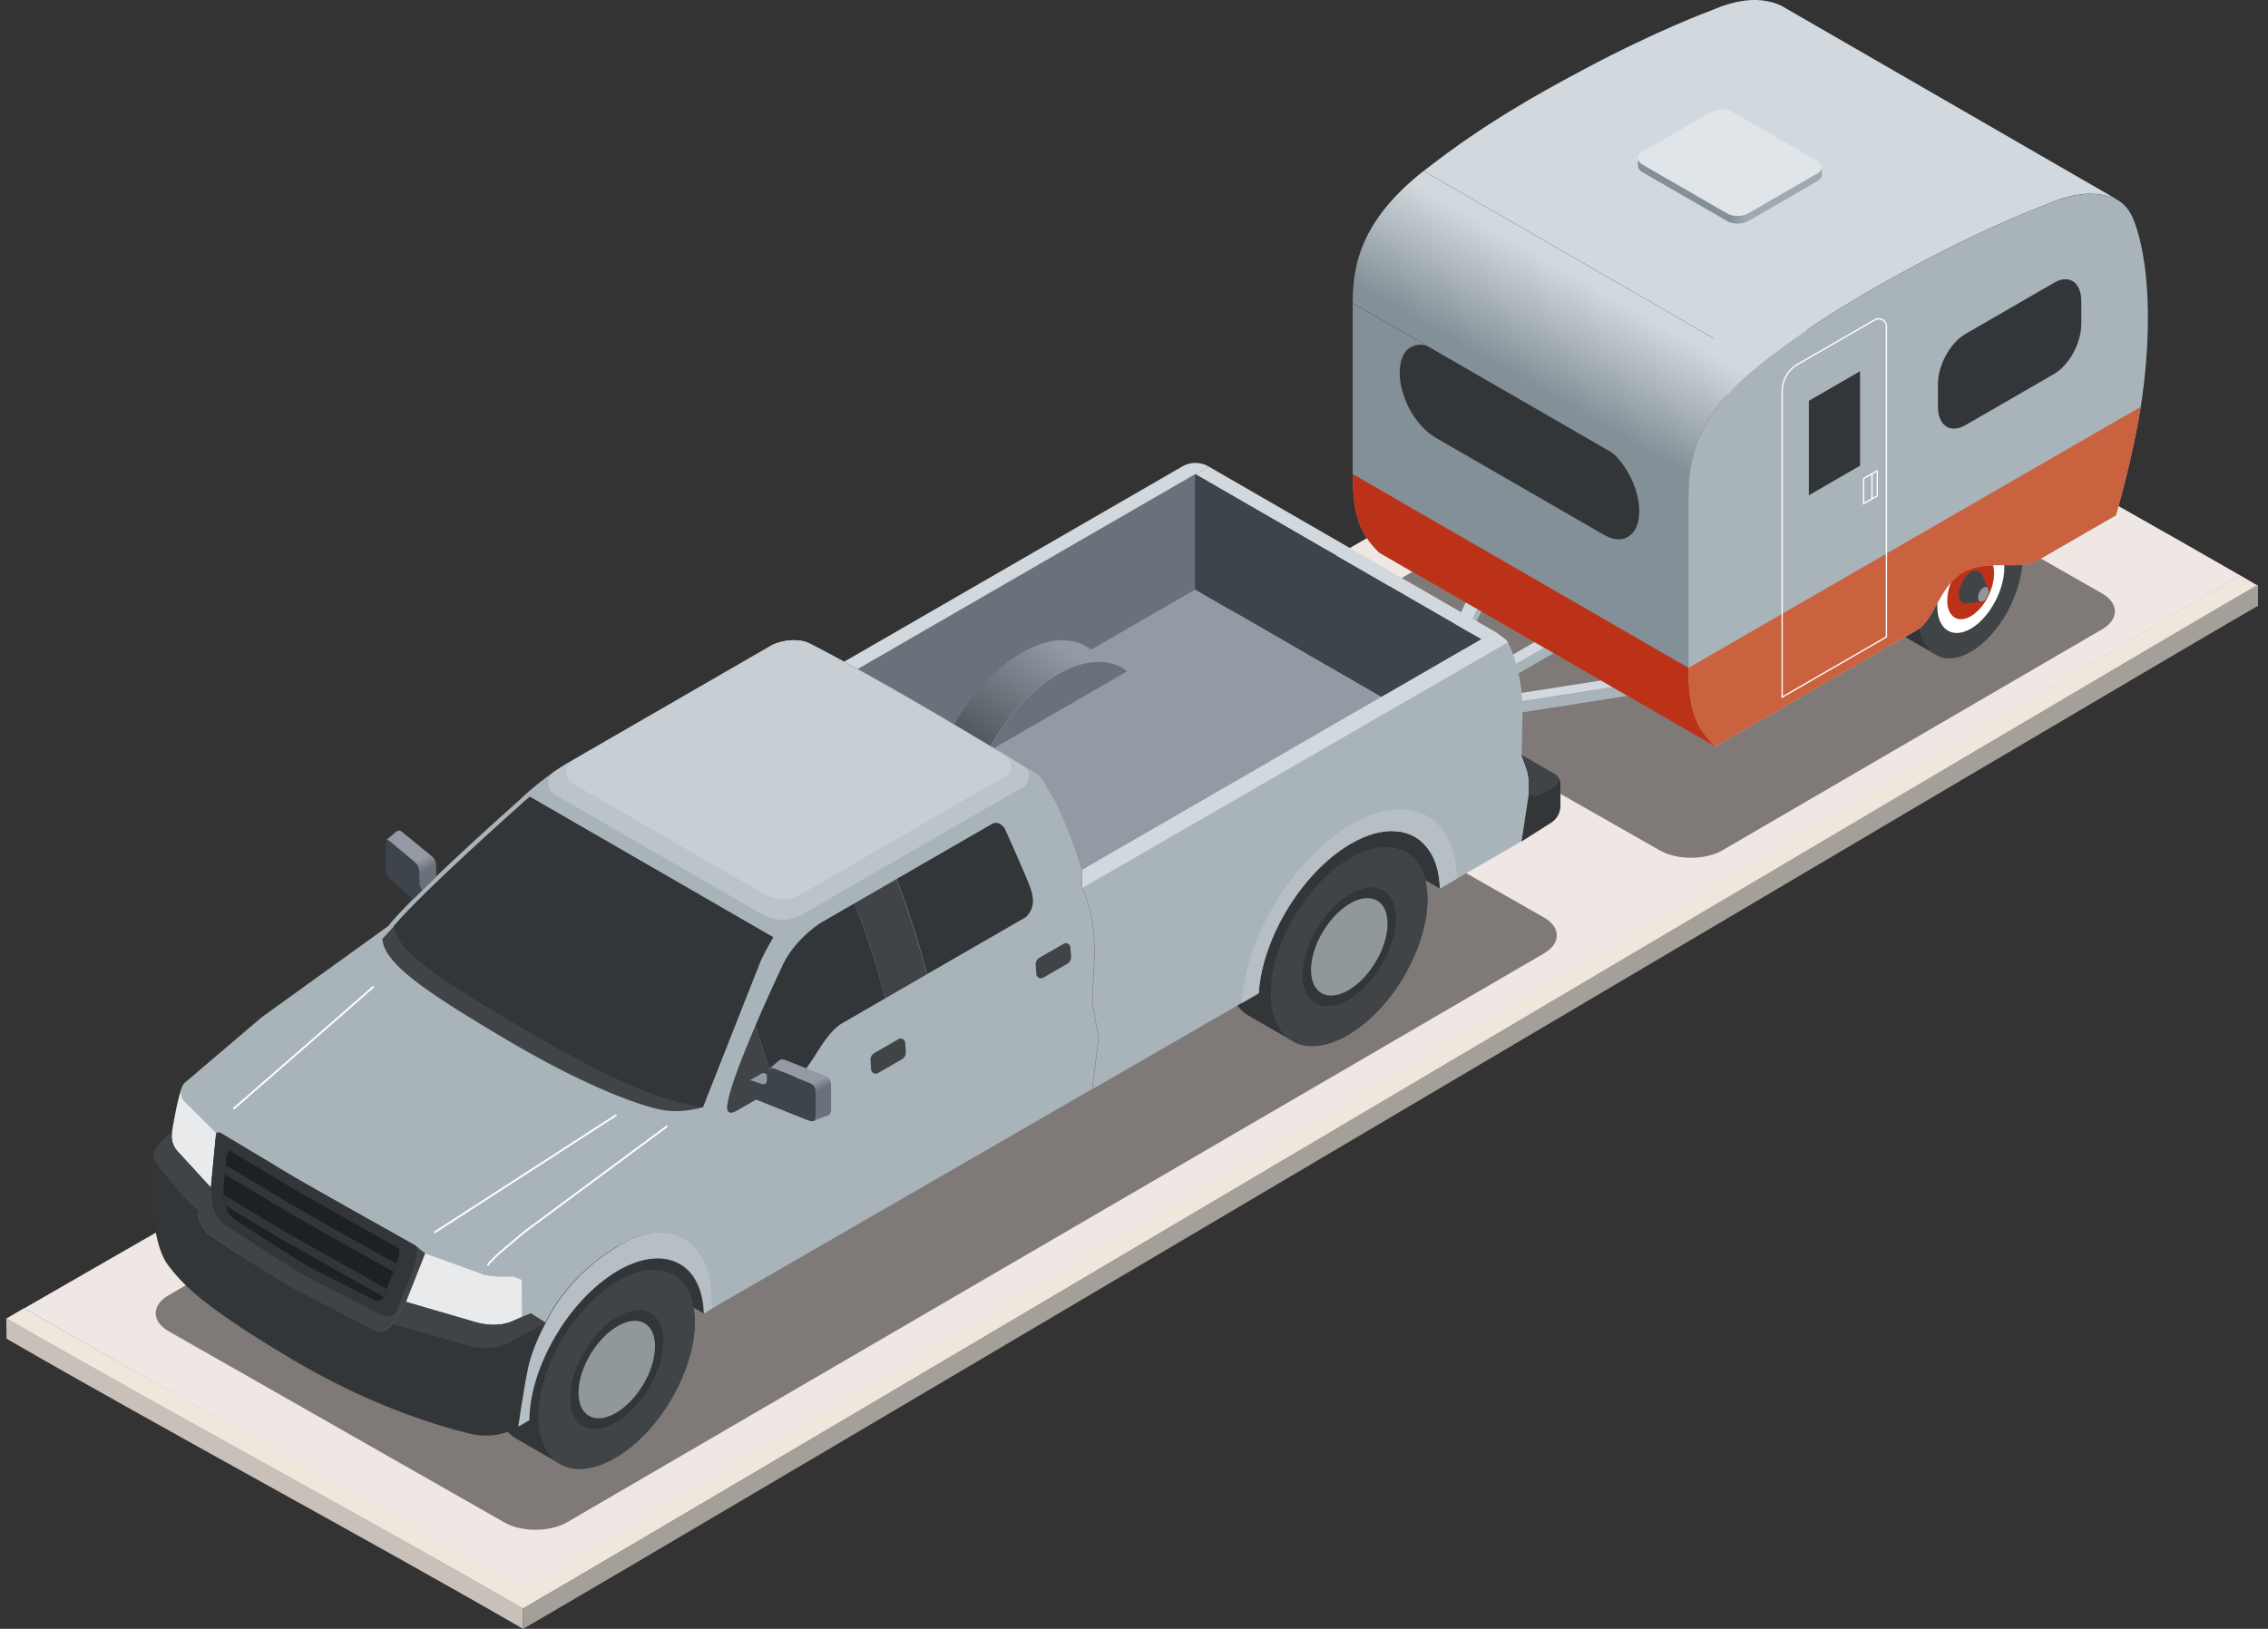 <svg width="213" height="153" fill="none" xmlns="http://www.w3.org/2000/svg"><rect width="100%" height="100%" fill="#333333" stroke="none"/><path d="M.615 123.842l1.646-.961c14.324 8.276 32.524 18.025 46.862 26.301 14.324-8.276 146.94-86.86 161.263-95.137.554.32 1.108.641 1.647.962-14.878 8.597-148.047 87.502-162.924 96.099C34.23 142.509 15.478 132.44.6 123.857l.015-.015z" fill="#EFE6DC"/><path d="M2.276 122.895C16.6 114.618 151.707 37.2 166.031 28.938c14.324 8.277 30.032 16.845 44.37 25.121-14.324 8.306-146.939 86.934-161.263 95.24-14.323-8.306-32.523-18.098-46.862-26.404z" fill="#EFE7E4"/><path d="M49.138 153c14.877-8.597 148.046-87.502 162.924-96.1v-1.996c-14.878 8.612-148.047 87.56-162.924 96.172V153z" fill="#A59F9A"/><path d="M.586 123.813c0 .641.03 1.297.03 1.938 14.877 8.597 33.63 18.666 48.508 27.249v-1.923C34.232 142.479 15.478 132.41.586 123.813z" fill="#C9C1B9"/><path d="M165.856 37.769c-1.617-.918-4.269-.904-5.872.029l-35.642 20.75c-1.618.932-1.603 2.462.014 3.38l31.548 17.967c1.617.918 4.269.904 5.872-.03l35.642-20.749c1.617-.932 1.603-2.462-.015-3.38l-31.547-17.967z" fill="#231F20" opacity=".55"/><path d="M180.209 57.95c0 1.676.539 2.885 1.443 3.468.874.612 2.083.583 3.438-.19 1.341-.771 2.55-2.17 3.454-3.773.86-1.603 1.413-3.454 1.413-5.13 0-1.675-.539-2.899-1.413-3.482-.904-.583-2.113-.568-3.454.204-1.355.772-2.564 2.157-3.438 3.774-.889 1.617-1.443 3.454-1.443 5.13z" fill="#404447"/><path d="M181.943 56.96c0 2.156 1.399 3.103 3.147 2.098 1.734-1.006 3.148-3.585 3.148-5.756 0-2.171-1.414-3.104-3.148-2.098-1.748 1.005-3.147 3.555-3.147 5.74v.015z" fill="#fff"/><path d="M182.876 56.42c0 1.501.991 2.171 2.2 1.472 1.224-.7 2.2-2.506 2.2-4.036 0-1.516-.991-2.172-2.2-1.472-1.224.7-2.2 2.492-2.2 4.022v.014z" fill="#BC3219"/><path d="M185.061 46.832c-.874-.583-2.113-.568-3.453.204-1.341.787-2.55 2.172-3.439 3.774-.889 1.618-1.428 3.454-1.428 5.13 0 1.675.539 2.885 1.428 3.468l3.483 1.996c-.889-.583-1.443-1.792-1.443-3.468s.539-3.512 1.443-5.13c.874-1.617 2.083-3.001 3.438-3.773 1.341-.787 2.55-.787 3.454-.204l-3.483-2.011v.014z" fill="#333639"/><path d="M185.091 53.739c.466-.277.874-.146 1.049.277l.598 1.297-.642 1.209-1.428.175c-.422.029-.714-.306-.714-.904 0-.597.51-1.69 1.122-2.054h.015z" fill="#404447"/><path d="M185.776 56.114c0 .35.218.496.495.336.277-.16.496-.569.496-.918 0-.35-.219-.496-.496-.335-.277.16-.495.568-.495.917z" fill="#91989C"/><path d="M148.924 6.426c6.834-3.629 11.497-5.334 12.022-5.538.524-.218 2.725-1.18 4.881-.801.539.087 1.064.233 1.545.495l31.518 18.2c-.481-.262-.991-.393-1.53-.495-2.157-.38-4.357.583-4.881.801-.51.204-5.188 1.91-12.022 5.537-4.357 2.317-9.603 5.217-15.213 9.632l-31.532-18.2c5.61-4.415 10.855-7.315 15.212-9.631z" fill="#D2D9DE"/><path d="M158.571 46.672v16.073c0 4.065.772 5.668 2.506 7.387l-31.533-18.2c-1.734-1.719-2.506-3.322-2.506-7.387V28.472l31.533 18.2z" fill="#839097"/><path d="M180.078 59.16l-19.001 10.972c-1.734-1.72-2.506-3.322-2.506-7.388V46.672c0-3.483.714-7.708 6.659-12.4 5.61-4.416 10.856-7.315 15.213-9.632 6.834-3.629 11.497-5.334 12.021-5.538.525-.204 2.725-1.18 4.882-.8 1.209.203 2.36.626 3.045 2.374 1.851 4.809 1.472 12.444.656 17.544s-2.332 10.186-2.332 10.186l-7.344 4.24c-1.763.991-4.619-.175-6.936 1.078-2.302 1.254-2.725 4.489-4.371 5.436h.014z" fill="#A9B4BA"/><path d="M154.214 15.446c-.277-.16-.408-.365-.408-.583 0-.219.131-.423.408-.583l6.499-3.76c.554-.32 1.457-.32 1.996 0l7.956 4.59c.277.16.408.365.408.583 0 .219-.131.423-.408.583l-6.499 3.76c-.553.32-1.457.32-1.996 0l-7.956-4.59z" fill="#DFE5E8"/><path d="M171.102 16.421c0 .204-.131.423-.408.583l-6.498 3.76c-.554.32-1.458.32-1.997 0l-7.956-4.59c-.277-.16-.408-.365-.408-.583v-.714c0 .204.131.422.408.583l7.956 4.59c.554.32 1.457.32 1.997 0l6.498-3.76c.277-.16.408-.364.408-.583v.714z" fill="url(#paint0_linear_10_31)"/><path d="M134.76 41.063c-.903-.525-1.734-1.472-2.346-2.565-.582-1.093-.961-2.346-.961-3.483 0-1.136.364-1.981.961-2.36.612-.394 1.428-.394 2.346.145l15.883 9.166c.918.524 1.749 1.472 2.332 2.565.612 1.092.976 2.346.976 3.482 0 1.151-.364 1.967-.976 2.36-.583.423-1.414.394-2.332-.13l-15.883-9.166v-.014z" fill="#333639"/><path d="M158.571 62.73c0 4.066.772 5.668 2.506 7.388l-31.533-18.2c-1.734-1.72-2.506-3.322-2.506-7.388l31.533 18.2z" fill="#BC3219"/><path d="M201.046 38.22c-.816 5.1-2.331 10.186-2.331 10.186l-7.344 4.24c-1.763.991-4.619-.174-6.936 1.079-2.302 1.253-2.725 4.488-4.372 5.435l-19.001 10.972c-1.734-1.72-2.506-3.322-2.506-7.387l42.476-24.524h.014z" fill="#CB623F"/><path d="M195.466 28.297c0-.888-.291-1.544-.743-1.85-.481-.306-1.122-.306-1.822.117l-8.32 4.808c-.714.408-1.37 1.151-1.821 1.996-.481.86-.758 1.822-.758 2.71v2.128c0 .889.291 1.53.758 1.836.451.32 1.107.306 1.821-.102l8.32-4.808c.714-.408 1.356-1.152 1.822-1.997.466-.86.743-1.836.743-2.725v-2.127.014z" fill="#333639"/><path d="M139.117 57.44l-3.642 7.855-.656.379 3.92-8.452.378.219z" fill="#A9B4BA"/><path d="M176.071 30.046l-7.227 4.167a2.937 2.937 0 00-1.472 2.535v28.736l9.792-5.654V30.672a.722.722 0 00-1.093-.626z" stroke="#fff" stroke-width=".12" stroke-miterlimit="10"/><path d="M174.687 34.87l-4.809 2.783v8.874l4.809-2.784V34.87z" fill="#333639"/><path d="M176.305 44.21l-1.283.743v2.36l1.283-.728v-2.376zm-.496.291v2.36" stroke="#fff" stroke-width=".12" stroke-miterlimit="10"/><path d="M131.875 69.447l14.033-8.087-.889-.51-13.144 7.562v1.035z" fill="#A9B4BA"/><path d="M130.972 67.888l1.953-1.122 4.721-10.171 1.093.627-3.92 8.451 9.282-5.348.918.525-9.325 5.362 14.644-2.288 1.078.627-17.631 2.769v-.015l-1.909 1.107-.904-.524z" fill="#D2D9DE"/><path d="M152.829 65.367l-19.045 2.987V67.32l17.632-2.769 1.413.816z" fill="#A9B4BA"/><path d="M127.038 28.458c0-3.483.714-7.709 6.659-12.4l31.533 18.2c-5.96 4.691-6.659 8.917-6.659 12.4l-31.533-18.2z" fill="url(#paint1_linear_10_31)"/><path d="M132.312 67.495c0 .145-.102.276-.262.364a1.33 1.33 0 01-.626.146c-.248 0-.467-.059-.627-.146-.16-.087-.262-.219-.262-.364v1.69c0 .146.102.277.262.364.16.088.379.146.627.146.247 0 .466-.058.626-.146.16-.087.262-.218.262-.364v-1.69z" fill="url(#paint2_linear_10_31)"/><path d="M131.424 66.97c.247 0 .466.059.626.146.161.088.263.219.263.365 0 .145-.102.276-.263.364a1.33 1.33 0 01-.626.145c-.248 0-.467-.058-.627-.145-.16-.088-.262-.219-.262-.364 0-.146.102-.277.262-.365.16-.087.379-.145.627-.145z" fill="#D2D9DE"/><path d="M113.457 68.209c-1.618-.918-4.27-.903-5.873.03l-91.757 53.433c-1.617.932-1.602 2.462.015 3.38l31.547 17.967c1.618.918 4.27.904 5.873-.029l91.742-53.434c1.617-.932 1.603-2.462-.015-3.38l-31.547-17.967h.015z" fill="#231F20" opacity=".55"/><path d="M133.027 78.7c1.311.846 2.127 2.478 2.2 4.766l-7.81-4.503c2.229-1.136 4.196-1.166 5.61-.262zm-69.055 40.116c1.268.801 2.04 2.375 2.113 4.561l-7.49-4.328c2.142-1.078 4.022-1.108 5.377-.248v.015z" fill="#333639"/><path d="M119.373 92.922c-.102 2.331.627 3.993 1.895 4.794 1.267.801 3.06.743 5.085-.364 2.026-1.108 3.905-3.046 5.29-5.304 1.384-2.259 2.302-4.809 2.404-7.14.102-2.332-.627-3.993-1.894-4.794-1.268-.802-3.06-.744-5.086.364-2.025 1.107-3.905 3.045-5.289 5.304-1.399 2.258-2.303 4.808-2.405 7.14z" fill="#4B4A49"/><path d="M119.373 92.922c-.102 2.331.627 3.993 1.895 4.794 1.267.801 3.06.743 5.085-.364 2.026-1.108 3.905-3.046 5.29-5.304 1.384-2.259 2.302-4.809 2.404-7.14.102-2.332-.627-3.993-1.894-4.794-1.268-.802-3.06-.744-5.086.364-2.025 1.107-3.905 3.045-5.289 5.304-1.399 2.258-2.303 4.808-2.405 7.14z" fill="#4B4A49"/><path d="M119.373 92.922c-.102 2.331.627 3.993 1.895 4.794 1.267.801 3.06.743 5.085-.364 2.026-1.108 3.905-3.046 5.29-5.304 1.384-2.259 2.302-4.809 2.404-7.14.102-2.332-.627-3.993-1.894-4.794-1.268-.802-3.06-.744-5.086.364-2.025 1.107-3.905 3.045-5.289 5.304-1.399 2.258-2.303 4.808-2.405 7.14z" fill="#404447"/><path d="M129.691 90.752c1.776-2.913 1.885-6.087.243-7.088-1.643-1.001-4.414.549-6.19 3.462-1.776 2.914-1.885 6.087-.243 7.088 1.642 1.002 4.414-.548 6.19-3.462z" fill="#333639"/><path d="M129.156 90.426c1.458-2.39 1.548-4.995.201-5.816-1.346-.821-3.62.452-5.078 2.843-1.458 2.391-1.548 4.995-.201 5.816 1.347.821 3.62-.452 5.078-2.843z" fill="#91989C"/><path d="M128.058 77.753c-1.268-.802-3.06-.743-5.085.364-2.026 1.108-3.906 3.046-5.29 5.304-1.399 2.259-2.302 4.809-2.404 7.14-.102 2.332.626 3.993 1.894 4.794l4.095 2.36c-1.268-.8-1.997-2.462-1.895-4.793.102-2.332 1.006-4.896 2.405-7.14 1.399-2.259 3.264-4.197 5.289-5.304 2.026-1.108 3.818-1.166 5.086-.364l-4.095-2.361z" fill="#333639"/><path d="M101.625 81.702l38.76-22.382.86.627c.204.146.364.35.466.568 1.399 3.09 1.282 6.222 1.282 6.222l-.087 4.153.452 1.253c.16.423.233.874.233 1.34v1.064l-.685 4.474-7.665 4.43c-.073-2.288-.889-3.935-2.2-4.765-1.457-.933-3.541-.874-5.902.408-2.346 1.282-4.531 3.54-6.149 6.164-1.559 2.535-2.608 5.391-2.768 8.029l-15.621 9.019.597-4.837-.597-3.294.204-4.459s.175-3.686-1.166-6.28v-1.734h-.014z" fill="#A9B4BA"/><path d="M142.892 79.036l.685-4.474V73.5c0-.452-.073-.904-.233-1.326l-.452-1.254 3.133 1.807c.32.19.524.525.524.904V75.7c0 .641-.32 1.224-.859 1.574l-2.798 1.777v-.014z" fill="#333639"/><path d="M143.577 74.562V73.5c0-.452-.073-.904-.233-1.326l-.452-1.254 3.133 1.807c.451.263.422.947-.044 1.21l-1.122.655a1.257 1.257 0 01-1.297-.029h.015z" fill="#404447"/><path d="M127.213 77.258c2.798-1.53 5.275-1.603 7.009-.495 1.588 1.005 2.55 3.001 2.608 5.77l-1.603.933c-.073-2.288-.889-3.935-2.2-4.765-1.457-.933-3.541-.875-5.902.408-2.346 1.282-4.531 3.54-6.149 6.163-1.559 2.536-2.608 5.392-2.768 8.03l-1.603.932c.189-3.162 1.428-6.601 3.307-9.632 1.924-3.104 4.503-5.8 7.301-7.315v-.029z" fill="#B5BFC5"/><path d="M139.118 60.049L112.233 44.53l1.268-.714 26.885 15.519-1.268.714z" fill="#D2D9DE"/><path d="M129.719 65.484l-17.486-10.098V44.53l26.885 15.519-9.399 5.435z" fill="#3E444C"/><path d="M112.233 44.53L80.525 62.846l9.413 5.421 22.295-12.881" fill="#6A717A"/><path d="M111.038 43.816L79.272 62.162l1.283.684 32.946-19.03a2.477 2.477 0 00-2.463 0z" fill="#D2D9DE"/><path d="M129.719 65.484L101.61 81.702s-1.836-6.514-4.182-8.918c0 0-3.206-1.982-7.49-4.532l22.295-12.88 17.486 10.097v.015z" fill="#949AA3"/><path d="M101.625 81.702l38.76-22.382.86.627c.145.102.277.248.364.393l-39.984 23.082v-1.734.014z" fill="#D2D9DE"/><path d="M93.45 69.374c1.618-2.608 3.79-4.881 6.15-6.163 2.346-1.283 4.43-1.355 5.901-.408.117.073.234.16.35.262l-13.114 7.563c.218-.423.466-.846.714-1.254z" fill="#6A717A"/><path d="M102.091 60.778c-1.457-.933-3.54-.875-5.901.408-2.346 1.282-4.532 3.54-6.15 6.163-.247.408-.495.831-.714 1.254l3.396 2.01c.218-.422.466-.845.714-1.253 1.617-2.608 3.788-4.881 6.149-6.163 2.346-1.283 4.429-1.356 5.901-.409l-3.395-2.01z" fill="url(#paint3_linear_10_31)"/><path d="M50.567 132.645c-.102 2.331.626 3.992 1.894 4.794 1.268.801 3.06.743 5.085-.365 2.026-1.107 3.906-3.045 5.29-5.304 1.384-2.258 2.302-4.808 2.404-7.14.102-2.331-.626-3.992-1.894-4.794-1.268-.801-3.06-.743-5.086.364-2.025 1.108-3.905 3.046-5.29 5.305-1.398 2.258-2.301 4.808-2.403 7.14z" fill="#4B4A49"/><path d="M50.567 132.645c-.102 2.331.626 3.992 1.894 4.794 1.268.801 3.06.743 5.085-.365 2.026-1.107 3.906-3.045 5.29-5.304 1.384-2.258 2.302-4.808 2.404-7.14.102-2.331-.626-3.992-1.894-4.794-1.268-.801-3.06-.743-5.086.364-2.025 1.108-3.905 3.046-5.29 5.305-1.398 2.258-2.301 4.808-2.403 7.14z" fill="#4B4A49"/><path d="M50.567 132.645c-.102 2.331.626 3.992 1.894 4.794 1.268.801 3.06.743 5.085-.365 2.026-1.107 3.906-3.045 5.29-5.304 1.384-2.258 2.302-4.808 2.404-7.14.102-2.331-.626-3.992-1.894-4.794-1.268-.801-3.06-.743-5.086.364-2.025 1.108-3.905 3.046-5.29 5.305-1.398 2.258-2.301 4.808-2.403 7.14z" fill="#404447"/><path d="M60.898 130.46c1.776-2.914 1.885-6.087.243-7.088-1.642-1.002-4.414.549-6.19 3.462-1.776 2.913-1.885 6.087-.243 7.088 1.643 1.001 4.414-.549 6.19-3.462z" fill="#333639"/><path d="M60.363 130.133c1.458-2.391 1.548-4.995.201-5.816-1.347-.821-3.62.452-5.078 2.843-1.458 2.391-1.548 4.995-.201 5.816 1.347.821 3.62-.451 5.078-2.843z" fill="#91989C"/><path d="M59.266 117.475c-1.268-.801-3.06-.743-5.085.365-2.026 1.107-3.906 3.045-5.29 5.304-1.399 2.258-2.302 4.808-2.404 7.14-.102 2.331.626 3.992 1.894 4.794l4.095 2.36c-1.268-.801-1.997-2.462-1.895-4.794.102-2.331 1.006-4.896 2.405-7.14 1.399-2.258 3.264-4.196 5.29-5.304 2.024-1.107 3.817-1.166 5.085-.364l-4.095-2.361z" fill="#333639"/><path d="M36.476 86.977L24.571 95.56l-7.271 6.193s-.714.83 0 1.675l3.002 2.988.32-.044 7.067 4.226 4.94 2.812 6.383 3.584.903.744 5.595 2.025s1.079.233 2.638.131l.816.321.029 3.497.86-.335 1.37.874s1.894-4.517 7.285-7.475c5.392-2.973 7.534 1.268 7.883 2.433.467 1.618.452 3.716.452 3.716l35.715-20.619.597-4.837-.597-3.293.204-4.46s.175-3.686-1.166-6.28v-1.734s-1.836-6.513-4.182-8.918c0 0-12.633-7.824-21.245-12.269-.991-.568-2.506-.451-3.643.059L53.831 71.37a26.525 26.525 0 00-5.086 3.818s-9.69 8.582-12.269 11.774v.014z" fill="#A9B4BA"/><path d="M53.568 71.531l18.958-10.943c1.151-.51 2.696-.641 3.701-.058 6.805 3.511 16.087 9.107 19.846 11.395a1.18 1.18 0 01-.029 2.025L75.367 85.884a3.75 3.75 0 01-3.788 0L52.14 74.664c-.83-.48-.874-1.661-.087-2.186a23.758 23.758 0 011.515-.947z" fill="#BAC4C9"/><path d="M55.099 70.686l17.544-10.127c1.063-.481 2.491-.598 3.424-.059 6.31 3.25 14.892 8.437 18.375 10.55.7.437.684 1.457-.03 1.865l-19.147 11.06a3.515 3.515 0 01-3.511 0l-17.996-10.39a1.2 1.2 0 01-.073-2.025 28.4 28.4 0 011.414-.874z" fill="#C7CFD4"/><path d="M16.148 106.357s.467-3.016.933-4.182a1.21 1.21 0 00.233 1.253l3.002 2.987-.496 5.173-3.176-3.468s-.685-.699-.496-1.763zm23.796 11.38l5.595 2.026s1.079.233 2.638.131l.816.32.029 3.498-.83.349s-1.341.743-3.512.131l-6.543-1.908 1.807-4.561v.014z" fill="#E8EAEB"/><path d="M20.302 106.415l.32-.044 7.067 4.226 4.94 2.812 6.383 3.585.903.743-1.807 4.561-1.282 2.025s-.598 1.093-1.763.583l-7.84-4.065-4.153-2.565-3.584-2.419s-.947-.83-.933-2.142l1.239-2.127.495-5.173h.015z" fill="#404447"/><path d="M38.69 119.515c.292-.802.627-1.938.336-2.506l-6.383-3.585-4.94-2.812-7.066-4.226a1.168 1.168 0 00-.394.758l-.422 4.459s-.03 1.194.35 2.273c.247.714.83 1.107.83 1.107l4.765 3.075 2.9 1.807 7.11 3.628c.452.248 1.253.248 1.516-.466l1.399-3.498v-.014z" fill="#333639"/><path d="M20.972 111.749l.277-2.914c.029-.263.116-.598.32-.758l.117.073 6.018 3.599 4.459 2.535 5.158 2.9c.394.219.131.933-.131 1.661l-1.137 2.885c-.13.35-.422.583-.786.438l-6.354-3.221-2.608-1.632-4.313-2.783s-.51-.35-.758-1.107c-.277-.802-.248-1.662-.248-1.662l-.014-.014z" fill="#1C2224"/><path d="M27.209 113.949l-6.106-3.657.087-.845 6.266 3.759 4.46 2.535 5.303 2.973s-.029.087-.044.117l-.233.612-5.26-2.944-4.459-2.535-.014-.015zm-.904 2.375l-5.129-3.074a4.871 4.871 0 01-.174-1.006l5.551 3.322 4.46 2.536 5.289 2.972-.263.656s-.029.044-.029.073l-5.231-2.943-4.459-2.536h-.015z" fill="#333639"/><path d="M16.149 106.357a2.12 2.12 0 00.495 1.763l3.177 3.468-1.239 2.128c-.014 1.311.933 2.142.933 2.142l3.584 2.418 4.153 2.565 7.84 4.065c1.166.51 1.763-.582 1.763-.582l1.282-2.026 6.543 1.909c2.17.612 3.511-.131 3.511-.131l.831-.35.86-.335 1.37.874s-1.239 2.186-1.676 4.284c-.437 2.113-.918 5.479-.918 5.479s-1.88 1.312-4.605.627c-2.725-.685-9.15-2.477-16.976-7.184-7.84-4.692-9.806-6.688-11.249-8.568-1.442-1.88-1.72-6.091-1.442-10.433 0 0 .116-.918 1.763-2.113z" fill="#333639"/><path d="M36.84 124.339l1.282-2.026 6.543 1.909c2.17.612 3.511-.131 3.511-.131l.831-.35.86-.335 1.37.874-2.944 1.589s-1.617 1.224-4.313.524l-7.14-2.04v-.014zM14.386 108.47s.116-.918 1.763-2.113a2.12 2.12 0 00.495 1.763l3.177 3.468-1.239 2.128s-1.85-1.793-2.769-2.988c-.393-.524-.86-1.02-1.092-1.413-.306-.51-.335-.845-.335-.845zM49.75 74.84l22.865 13.2s-.685 1.137-1.21 2.288l-5.391 13.668s-1.924.656-3.978.233c-2.055-.422-7.01-2.142-14.572-6.63-7.563-4.488-11.38-7.082-11.555-9.399l.918-1.005c2.58-3.191 12.27-11.774 12.27-11.774l.655-.553v-.03z" fill="#404447"/><path d="M49.095 75.393l.656-.554 22.862 13.202s-.684 1.137-1.21 2.288l-5.39 13.668s-1.676-.204-3.673-.86c-2.214-.714-6.163-2.317-13.726-6.805-7.563-4.488-11.424-7.052-11.599-9.37 2.812-3.336 12.094-11.554 12.094-11.554l-.014-.015z" fill="#333639"/><path d="M84.168 82.591c.452 1.108 1.632 4.138 2.871 8.932l-3.905 2.259c-1.297-4.983-2.536-8.043-2.9-8.918l3.934-2.273z" fill="#404447"/><path d="M93.159 77.404c.714-.408 1.21.437 1.21.437s2.054 4.532 2.447 5.698c.394 1.165.16 2.025-.466 2.608l-9.297 5.362c-1.238-4.794-2.419-7.825-2.87-8.932l8.99-5.188-.014.015z" fill="#333639"/><path d="M68.344 103.574c.218-1.428 1.413-4.444 2.579-7.183.51 1.413 1.151 3.395 1.821 5.901l-3.54 2.04c-1.254.7-.86-.758-.86-.758z" fill="#404447"/><path d="M73.444 90.795c.83-1.924 2.71-3.57 3.861-4.24l2.929-1.69c.364.874 1.603 3.919 2.9 8.917l-4.007 2.317c-1.793 1.02-2.915 4.196-4.051 4.852l-2.332 1.341a80.51 80.51 0 00-1.821-5.902c1.268-2.958 2.52-5.595 2.52-5.595z" fill="#333639"/><path d="M97.647 89.95l2.244-1.297a.43.43 0 01.641.335l.058.86a.73.73 0 01-.379.699l-2.244 1.297a.43.43 0 01-.64-.335l-.06-.86a.733.733 0 01.38-.7zm-15.518 8.961l2.243-1.297a.43.43 0 01.642.335l.058.86a.733.733 0 01-.379.7l-2.244 1.296a.43.43 0 01-.641-.335l-.058-.86a.733.733 0 01.379-.699z" fill="#404447"/><path d="M75.862 105.221c.234.087.423.131.554.087.16-.058.233-.233.233-.539v-2.084c0-.655-.276-.83-.7-1.005l-3.292-1.282s-.306-.088-.496.087c-.087.073-.145.204-.145.423v.699s-.044.364-.452.248l-1.122-.365.583 1.807 4.837 1.938v-.014z" fill="#3E444C"/><path d="M73.167 99.625c.19-.175.495-.087.495-.087l3.687 1.457c.422.16.7.35.7 1.005v2.215c0 .321-.074.481-.234.539l-1.384.525c.16-.058.233-.233.233-.539v-2.084c0-.656-.277-.831-.7-1.005l-3.293-1.283s-.306-.087-.495.088l.99-.845v.014z" fill="url(#paint4_linear_10_31)"/><path d="M71.506 100.849s.16-.116.364 0l.146.058v.671s-.044.364-.452.247l-1.122-.364 1.064-.612z" fill="#949AA3"/><path d="M63.972 118.816c-1.413-.904-3.41-.831-5.668.393-2.259 1.239-4.357 3.41-5.902 5.916-1.559 2.521-2.579 5.377-2.68 7.971v.306l-1.05.612s.481-3.366.918-5.479c.437-2.113 1.676-4.284 1.676-4.284s1.894-4.517 7.286-7.475c5.391-2.973 7.533 1.268 7.883 2.433.466 1.618.451 3.716.451 3.716l-.772.452c-.073-2.186-.845-3.76-2.113-4.561h-.029z" fill="#B5BFC5"/><path d="M62.632 105.804l-13.158 9.748c-1.443 1.166-3.38 2.783-3.643 3.264m12.007-14.047l-16.99 10.972m-5.8-23.038c-.058.088-13.07 11.41-13.07 11.41" stroke="#fff" stroke-width=".17" stroke-linecap="round" stroke-linejoin="round"/><path d="M39.638 83.64l-.233-.466-.03-1.195s.044-.627-.393-.976l-2.404-2.011s-.204-.131-.277-.088c-.058.015-.087.088-.087.234v2.52c0 .35.087.656.466.962l2.113 1.865.86-.86-.015.015z" fill="#3E444C"/><path d="M39.638 83.64l-.233-.466-.03-1.195s.045-.627-.393-.977l-2.404-2.01s-.204-.132-.277-.088l.89-.772s.276-.248.553 0l2.87 2.346c.35.35.35.641.35 1.02v.874l-1.311 1.268h-.015z" fill="url(#paint5_linear_10_31)"/><defs><linearGradient id="paint0_linear_10_31" x1="163.919" y1="17.922" x2="162.491" y2="17.922" gradientUnits="userSpaceOnUse"><stop stop-color="#9EA9B0"/><stop offset="1" stop-color="#839097"/></linearGradient><linearGradient id="paint1_linear_10_31" x1="148.283" y1="26.01" x2="142.804" y2="35.598" gradientUnits="userSpaceOnUse"><stop stop-color="#D2D9DE"/><stop offset="1" stop-color="#839097"/></linearGradient><linearGradient id="paint2_linear_10_31" x1="131.773" y1="68.573" x2="131.118" y2="68.588" gradientUnits="userSpaceOnUse"><stop stop-color="#9EA9B0"/><stop offset="1" stop-color="#839097"/></linearGradient><linearGradient id="paint3_linear_10_31" x1="100.401" y1="61.142" x2="91.876" y2="73.907" gradientUnits="userSpaceOnUse"><stop stop-color="#949AA3"/><stop offset="1" stop-color="#3E444C"/></linearGradient><linearGradient id="paint4_linear_10_31" x1="75.542" y1="102.044" x2="75.906" y2="102.86" gradientUnits="userSpaceOnUse"><stop stop-color="#949AA3"/><stop offset="1" stop-color="#6A717A"/></linearGradient><linearGradient id="paint5_linear_10_31" x1="39.143" y1="80.886" x2="39.74" y2="81.935" gradientUnits="userSpaceOnUse"><stop stop-color="#949AA3"/><stop offset="1" stop-color="#6A717A"/></linearGradient></defs></svg>